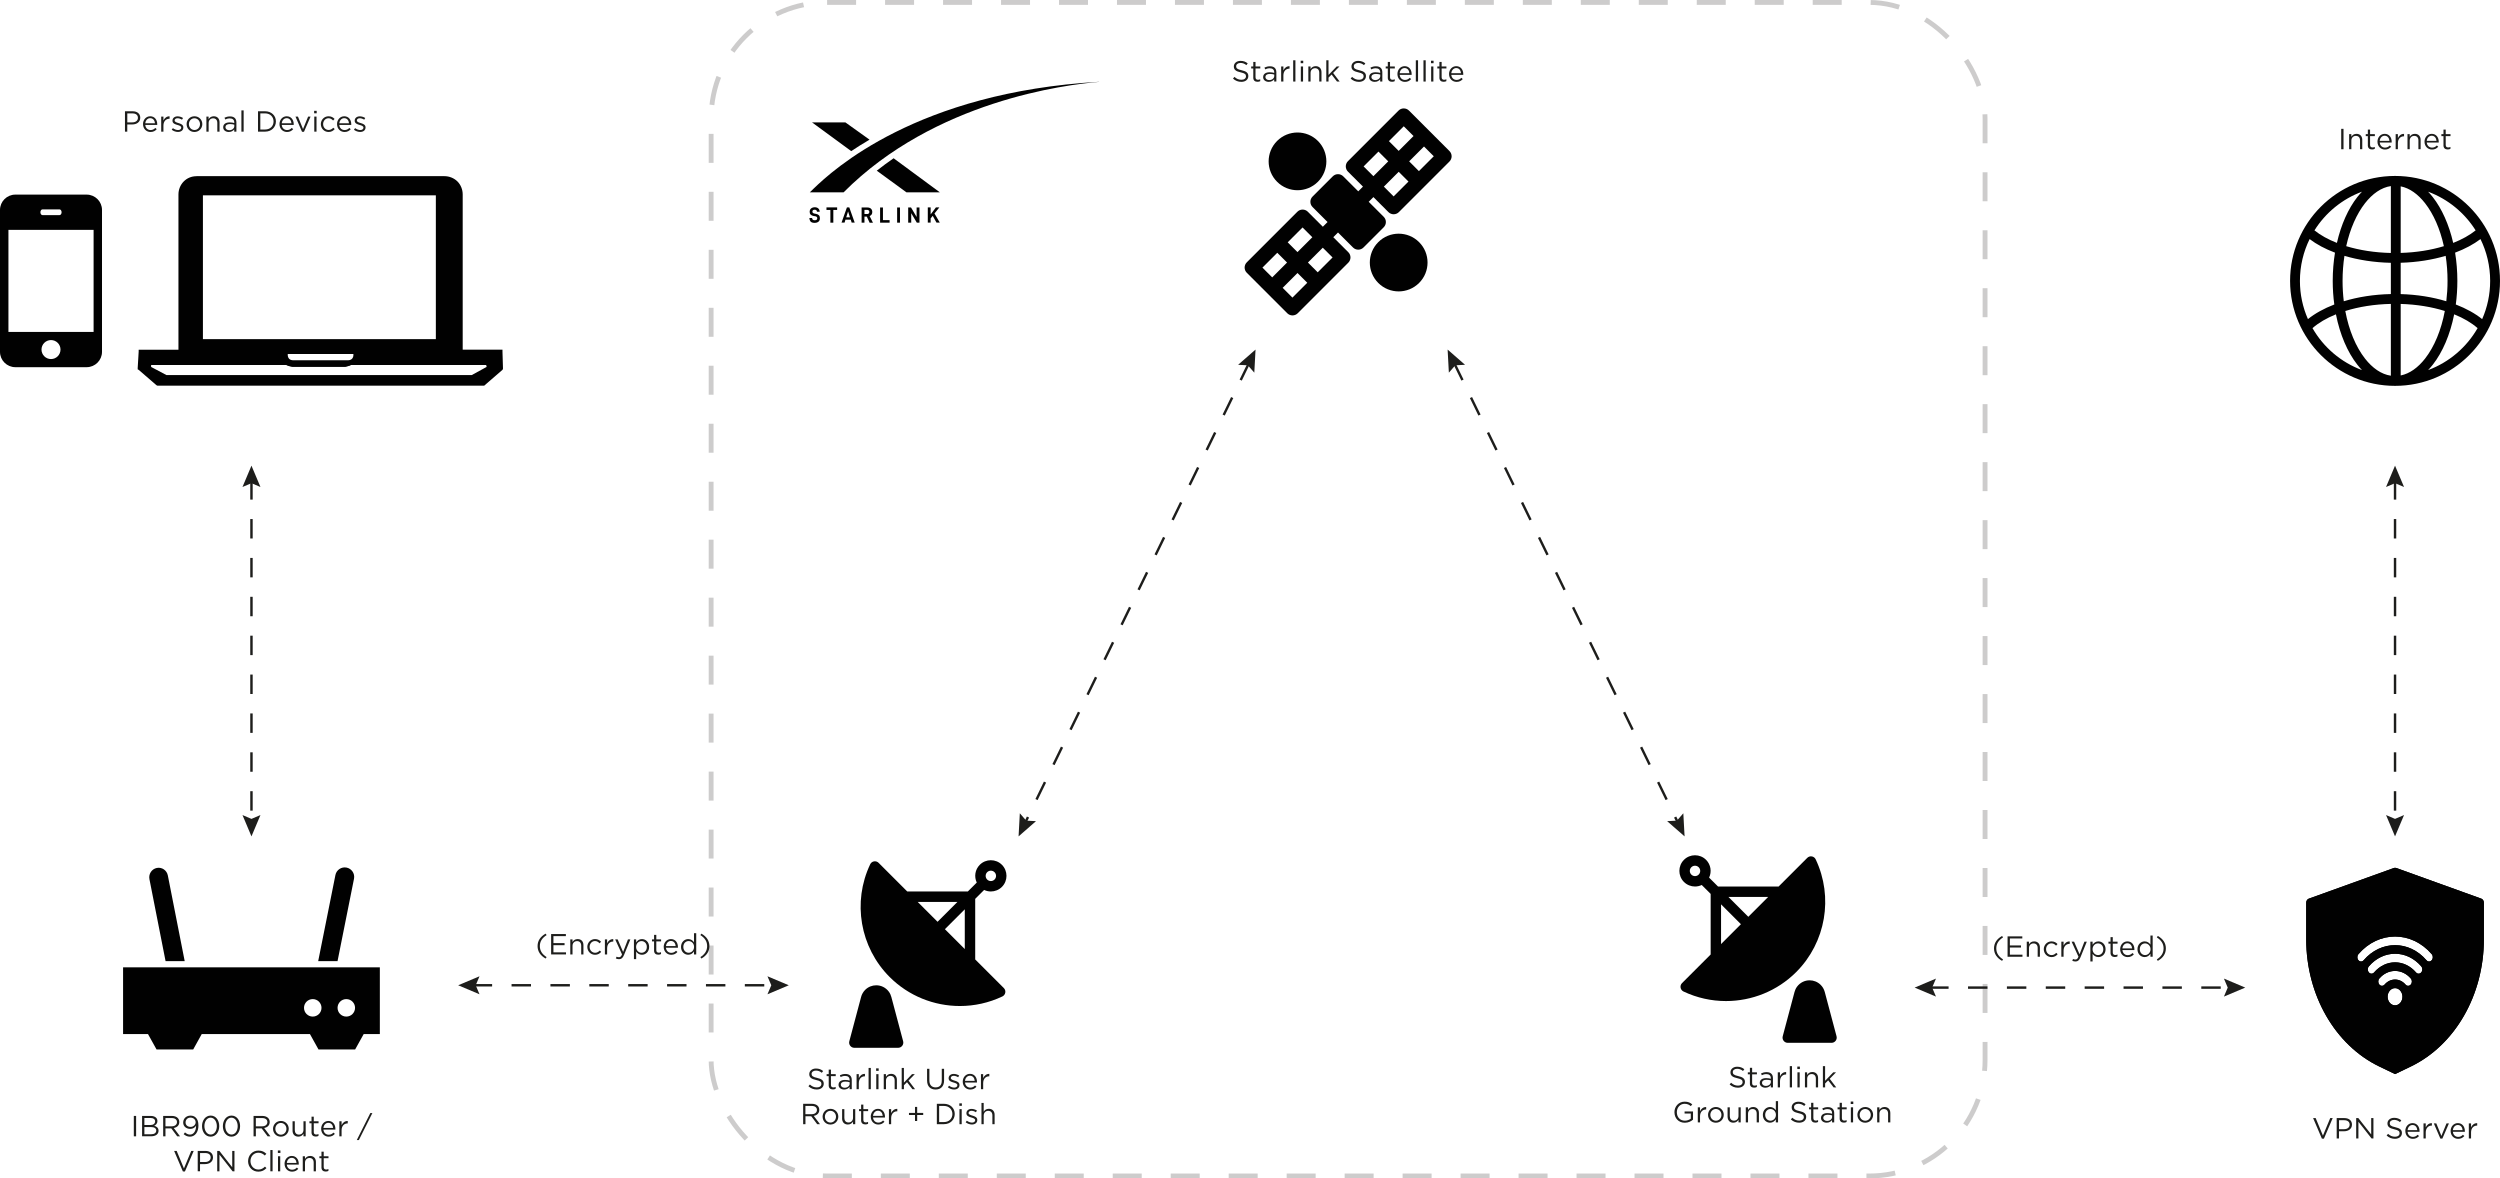 <svg xmlns="http://www.w3.org/2000/svg" id="Layer_2" viewBox="0 0 1028.86 484.97"><defs><style>.cls-1,.cls-2{fill:#010101;}.cls-2{fill-rule:evenodd;}.cls-3{stroke:#1d1d1b;stroke-dasharray:8 8;}.cls-3,.cls-4{fill:none;stroke-miterlimit:10;}.cls-5{fill:#1d1d1b;}.cls-4{stroke:#cdcccc;stroke-dasharray:11.93 11.93;stroke-width:2px;}</style></defs><g id="Layer_1-2"><path class="cls-1" d="M6.31,80.09c-3.47,0-6.31,2.84-6.31,6.31v58.4c0,3.47,2.84,6.31,6.31,6.31h29.36c3.47,0,6.31-2.84,6.31-6.31v-58.4c0-3.47-2.84-6.31-6.31-6.31H6.31ZM17.47,86.17h7.04c.46,0,.84.53.84,1.18s-.38,1.18-.84,1.18h-7.04c-.46,0-.84-.53-.84-1.18s.38-1.18.84-1.18ZM3.47,94.61h35.05v41.99H3.47v-41.99ZM20.99,139.95c2.16,0,3.91,1.75,3.91,3.91s-1.75,3.91-3.91,3.91-3.91-1.75-3.91-3.91,1.75-3.91,3.91-3.91Z"></path><path class="cls-2" d="M80.94,72.5h101.98c1.97,0,3.94.79,5.33,2.17,1.38,1.38,2.17,3.35,2.17,5.33v63.91h16.37v.79l.2,6.71v.4l-.2.4-7.3,6.31-.2.2H64.77l-.4-.2-7.3-6.31-.4-.2v-.59l.4-6.71v-.79h16.37v-63.91c0-1.97.79-3.94,2.17-5.33,1.38-1.38,3.16-2.17,5.33-2.17h0ZM118.42,145.69v.4c0,.59.2,1.18.59,1.58.4.4.99.59,1.58.59h22.68c.59,0,1.18-.2,1.58-.59.4-.4.59-.99.59-1.58v-.4h-27.02ZM200.28,151.01l-.2-.79h-55.63c-.2.2-.59.4-.99.4-.59.2-.99.4-1.58.4h-21.3c-.59,0-1.18-.2-1.77-.4-.4,0-.59-.2-.99-.4h-55.63v.79l6.31,3.35h125.65l6.11-3.35h0ZM179.37,80.39h-95.86v59.18h95.86v-59.18Z"></path><path class="cls-2" d="M138.91,395.55h-7.96l7.09-35.44c.42-2.11,2.48-3.48,4.59-3.06,2.11.42,3.48,2.48,3.06,4.59l-6.78,33.91Z"></path><path class="cls-2" d="M68.14,395.55l-6.64-33.73c-.42-2.13.94-4.19,3.03-4.62,2.09-.42,4.12.95,4.54,3.08l6.94,35.27h-7.87Z"></path><path class="cls-2" d="M143.98,398.09H50.65v27.48h10.26l3.52,6.34h15.07l3.52-6.34h44.54l3.52,6.34h15.07l3.52-6.34h6.65v-27.48h-12.35ZM128.71,418.37c-1.99,0-3.6-1.61-3.6-3.6s1.61-3.6,3.6-3.6,3.6,1.61,3.6,3.6c0,1.99-1.61,3.6-3.6,3.6ZM142.52,418.37c-1.99,0-3.6-1.61-3.6-3.6s1.61-3.6,3.6-3.6,3.6,1.61,3.6,3.6c0,1.99-1.61,3.6-3.6,3.6Z"></path><rect class="cls-4" x="292.66" y="1" width="524.28" height="482.97" rx="47.73" ry="47.73"></rect><path id="letter-s" class="cls-1" d="M333.07,89.71h1.13c.04.36.16.6.32.73.16.16.44.2.81.2.68,0,1.01-.28,1.01-.81,0-.24-.08-.44-.2-.56s-.36-.2-.64-.28l-.6-.08c-1.13-.2-1.69-.77-1.69-1.73,0-.56.2-1.05.56-1.37.4-.32.89-.52,1.53-.52.6,0,1.09.16,1.45.48s.56.81.6,1.37h-1.13c0-.32-.12-.52-.28-.64s-.4-.2-.68-.2c-.32,0-.52.08-.68.2s-.24.32-.24.6c0,.2.08.4.2.52s.36.2.64.28l.64.12c1.09.2,1.61.77,1.61,1.77,0,.64-.2,1.13-.6,1.45s-.93.48-1.61.48-1.21-.16-1.57-.48c-.32-.4-.52-.89-.56-1.53h0Z"></path><path id="letter-t" class="cls-1" d="M342.95,86.4v5.24h-1.21v-5.24h-1.61v-1.05h4.39v1.05h-1.57Z"></path><path id="letter-a" class="cls-1" d="M347.94,90.39l-.36,1.21h-1.25l2.22-6.25h.97l2.22,6.25h-1.25l-.36-1.21h-2.18ZM349.03,87.01l-.77,2.42h1.53l-.77-2.42Z"></path><path id="letter-r" class="cls-1" d="M355.76,89.1v2.54h-1.17v-6.25h2.38c.6,0,1.09.16,1.45.48s.56.81.56,1.37c0,.4-.08.77-.28,1.05s-.48.48-.81.64l1.37,2.74h-1.37l-1.17-2.54h-.97v-.04ZM356.89,88.09c.28,0,.48-.08.64-.24s.24-.36.24-.64c0-.24-.08-.44-.24-.6s-.36-.24-.64-.24h-1.13v1.69h1.13v.04Z"></path><path id="letter-l" class="cls-1" d="M363.37,85.35v5.24h2.74v1.05h-3.91v-6.25h1.17v-.04Z"></path><path id="letter-i" class="cls-1" d="M370.38,85.35v6.29h-1.17v-6.25h1.17v-.04Z"></path><path id="letter-n" class="cls-1" d="M378.48,91.64h-1.17l-2.3-3.91v3.91h-1.25v-6.25h1.17l2.3,3.91v-3.91h1.17v6.25h.08Z"></path><path id="letter-k" class="cls-1" d="M383,89.87v1.73h-1.17v-6.25h1.17v2.9l2.18-2.9h1.41l-2.01,2.5,2.18,3.75h-1.37l-1.53-2.78-.85,1.05Z"></path><g id="x1"><path id="path17" class="cls-1" d="M334.85,77.62l-1.57,1.53h13.9c37.47-37.63,91.42-44.32,105.16-45.45v-.04c-74.98,4.31-109.63,36.38-117.49,43.96"></path></g><g id="x2"><path id="path20" class="cls-1" d="M373.04,79.15h13.74l-19.02-14.02c-2.3,1.57-4.67,3.34-6.93,5.12l12.21,8.9Z"></path><path id="path22" class="cls-1" d="M347.94,50.38h-13.74l16.12,11.81c2.34-1.57,5.04-3.26,7.53-4.71l-9.91-7.09Z"></path></g><path class="cls-5" d="M51.44,45.79h3.14c1.9,0,3.14,1.01,3.14,2.66v.02c0,1.81-1.51,2.75-3.3,2.75h-2.04v2.96h-.95v-8.4ZM54.46,50.36c1.39,0,2.3-.74,2.3-1.85v-.02c0-1.2-.9-1.82-2.25-1.82h-2.12v3.69h2.07Z"></path><path class="cls-5" d="M58.85,51.1v-.02c0-1.79,1.26-3.23,2.97-3.23,1.83,0,2.89,1.46,2.89,3.27,0,.12,0,.19-.01.3h-4.92c.13,1.34,1.08,2.1,2.18,2.1.85,0,1.45-.35,1.96-.88l.58.52c-.62.7-1.38,1.16-2.55,1.16-1.7,0-3.09-1.31-3.09-3.23ZM63.78,50.74c-.1-1.13-.74-2.11-1.98-2.11-1.08,0-1.89.9-2.01,2.11h3.99Z"></path><path class="cls-5" d="M66.34,47.98h.92v1.62c.46-1.03,1.36-1.78,2.53-1.73v1h-.07c-1.36,0-2.46.97-2.46,2.84v2.47h-.92v-6.2Z"></path><path class="cls-5" d="M70.68,53.39l.47-.66c.67.5,1.42.79,2.15.79s1.28-.38,1.28-.98v-.02c0-.62-.73-.86-1.55-1.09-.97-.28-2.05-.61-2.05-1.75v-.02c0-1.07.89-1.78,2.11-1.78.76,0,1.6.26,2.23.68l-.42.7c-.58-.37-1.24-.6-1.83-.6-.73,0-1.2.38-1.2.9v.02c0,.59.77.82,1.59,1.07.96.29,1.99.66,1.99,1.78v.02c0,1.18-.97,1.86-2.21,1.86-.89,0-1.87-.35-2.57-.91Z"></path><path class="cls-5" d="M76.79,51.11v-.02c0-1.75,1.37-3.24,3.24-3.24s3.23,1.46,3.23,3.21v.02c0,1.75-1.38,3.24-3.25,3.24s-3.21-1.46-3.21-3.21ZM82.31,51.11v-.02c0-1.33-1-2.42-2.3-2.42s-2.27,1.09-2.27,2.4v.02c0,1.33.98,2.41,2.29,2.41s2.28-1.08,2.28-2.39Z"></path><path class="cls-5" d="M84.93,47.98h.92v1.08c.41-.67,1.06-1.21,2.12-1.21,1.5,0,2.38,1.01,2.38,2.48v3.85h-.92v-3.62c0-1.15-.62-1.87-1.71-1.87s-1.86.78-1.86,1.94v3.55h-.92v-6.2Z"></path><path class="cls-5" d="M91.85,52.39v-.02c0-1.31,1.08-2,2.65-2,.79,0,1.36.11,1.91.26v-.22c0-1.12-.68-1.69-1.85-1.69-.73,0-1.31.19-1.88.46l-.28-.75c.68-.31,1.36-.52,2.25-.52s1.55.23,2,.68c.42.42.64,1.02.64,1.81v3.79h-.89v-.94c-.43.56-1.15,1.07-2.24,1.07-1.15,0-2.31-.66-2.31-1.93ZM96.42,51.91v-.6c-.46-.13-1.07-.26-1.82-.26-1.16,0-1.81.5-1.81,1.28v.02c0,.78.72,1.24,1.56,1.24,1.14,0,2.08-.7,2.08-1.68Z"></path><path class="cls-5" d="M99.35,45.43h.92v8.75h-.92v-8.75Z"></path><path class="cls-5" d="M106.18,45.79h2.91c2.64,0,4.46,1.81,4.46,4.17v.02c0,2.36-1.82,4.2-4.46,4.2h-2.91v-8.4ZM107.13,46.66v6.64h1.97c2.12,0,3.48-1.44,3.48-3.3v-.02c0-1.86-1.36-3.32-3.48-3.32h-1.97Z"></path><path class="cls-5" d="M115.02,51.1v-.02c0-1.79,1.26-3.23,2.97-3.23,1.83,0,2.89,1.46,2.89,3.27,0,.12,0,.19-.01.3h-4.92c.13,1.34,1.08,2.1,2.18,2.1.85,0,1.45-.35,1.95-.88l.58.52c-.62.7-1.38,1.16-2.55,1.16-1.7,0-3.09-1.31-3.09-3.23ZM119.95,50.74c-.1-1.13-.74-2.11-1.98-2.11-1.08,0-1.9.9-2.02,2.11h3.99Z"></path><path class="cls-5" d="M121.6,47.98h1.02l2.09,5.14,2.1-5.14h1l-2.7,6.25h-.82l-2.69-6.25Z"></path><path class="cls-5" d="M129.28,45.61h1.05v1.02h-1.05v-1.02ZM129.34,47.98h.92v6.2h-.92v-6.2Z"></path><path class="cls-5" d="M132.03,51.11v-.02c0-1.75,1.37-3.24,3.18-3.24,1.18,0,1.91.49,2.48,1.1l-.61.65c-.49-.52-1.04-.94-1.88-.94-1.26,0-2.22,1.07-2.22,2.4v.02c0,1.34.98,2.41,2.28,2.41.79,0,1.4-.4,1.9-.92l.59.55c-.62.7-1.37,1.2-2.53,1.2-1.81,0-3.18-1.47-3.18-3.21Z"></path><path class="cls-5" d="M138.7,51.1v-.02c0-1.79,1.26-3.23,2.97-3.23,1.83,0,2.89,1.46,2.89,3.27,0,.12,0,.19-.01.3h-4.92c.13,1.34,1.08,2.1,2.18,2.1.85,0,1.45-.35,1.96-.88l.58.52c-.62.7-1.38,1.16-2.55,1.16-1.7,0-3.09-1.31-3.09-3.23ZM143.63,50.74c-.1-1.13-.74-2.11-1.98-2.11-1.08,0-1.89.9-2.01,2.11h3.99Z"></path><path class="cls-5" d="M145.67,53.39l.47-.66c.67.5,1.42.79,2.15.79s1.28-.38,1.28-.98v-.02c0-.62-.73-.86-1.55-1.09-.97-.28-2.05-.61-2.05-1.75v-.02c0-1.07.89-1.78,2.11-1.78.76,0,1.6.26,2.23.68l-.42.7c-.58-.37-1.24-.6-1.83-.6-.73,0-1.2.38-1.2.9v.02c0,.59.77.82,1.59,1.07.96.29,1.99.66,1.99,1.78v.02c0,1.18-.97,1.86-2.21,1.86-.89,0-1.87-.35-2.57-.91Z"></path><path class="cls-5" d="M55.07,459.25h.95v8.4h-.95v-8.4Z"></path><path class="cls-5" d="M58.48,459.25h3.57c.96,0,1.71.28,2.19.74.35.36.54.8.54,1.34v.02c0,1.09-.67,1.65-1.33,1.94,1,.3,1.8.88,1.8,2.03v.02c0,1.44-1.21,2.29-3.05,2.29h-3.73v-8.4ZM63.83,461.47c0-.83-.66-1.37-1.86-1.37h-2.55v2.89h2.48c1.14,0,1.93-.52,1.93-1.5v-.02ZM62.07,463.83h-2.65v2.96h2.82c1.27,0,2.06-.56,2.06-1.5v-.02c0-.91-.77-1.44-2.23-1.44Z"></path><path class="cls-5" d="M67.14,459.25h3.61c1.03,0,1.86.31,2.39.84.41.41.65,1,.65,1.66v.02c0,1.39-.96,2.21-2.28,2.45l2.58,3.43h-1.16l-2.43-3.26h-2.4v3.26h-.95v-8.4ZM70.67,463.53c1.26,0,2.16-.65,2.16-1.73v-.02c0-1.03-.79-1.65-2.15-1.65h-2.59v3.41h2.58Z"></path><path class="cls-5" d="M80.69,463.43v-.17c-.53.82-1.29,1.33-2.37,1.33-1.73,0-2.93-1.09-2.93-2.6v-.02c0-1.6,1.24-2.85,3.02-2.85.96,0,1.67.32,2.21.86.63.64,1.04,1.57,1.04,3.25v.02c0,2.66-1.42,4.54-3.49,4.54-1.09,0-1.88-.44-2.59-1.03l.55-.73c.68.6,1.32.9,2.06.9,1.62,0,2.49-1.69,2.49-3.5ZM80.51,461.88v-.02c0-1.07-.88-1.91-2.13-1.91s-2.01.92-2.01,1.97v.02c0,1.07.84,1.83,2.06,1.83s2.09-.94,2.09-1.89Z"></path><path class="cls-5" d="M83.14,463.47v-.02c0-2.35,1.4-4.34,3.56-4.34s3.53,1.97,3.53,4.32v.02c0,2.35-1.39,4.34-3.55,4.34s-3.54-1.97-3.54-4.32ZM89.24,463.47v-.02c0-1.83-1.01-3.48-2.57-3.48s-2.55,1.61-2.55,3.45v.02c0,1.83,1.01,3.48,2.58,3.48s2.54-1.62,2.54-3.45Z"></path><path class="cls-5" d="M91.72,463.47v-.02c0-2.35,1.4-4.34,3.56-4.34s3.53,1.97,3.53,4.32v.02c0,2.35-1.39,4.34-3.55,4.34s-3.54-1.97-3.54-4.32ZM97.82,463.47v-.02c0-1.83-1.01-3.48-2.57-3.48s-2.55,1.61-2.55,3.45v.02c0,1.83,1.01,3.48,2.58,3.48s2.54-1.62,2.54-3.45Z"></path><path class="cls-5" d="M104.34,459.25h3.61c1.03,0,1.86.31,2.39.84.41.41.65,1,.65,1.66v.02c0,1.39-.96,2.21-2.28,2.45l2.58,3.43h-1.16l-2.43-3.26h-2.4v3.26h-.95v-8.4ZM107.87,463.53c1.26,0,2.16-.65,2.16-1.73v-.02c0-1.03-.79-1.65-2.15-1.65h-2.59v3.41h2.58Z"></path><path class="cls-5" d="M112.36,464.58v-.02c0-1.75,1.37-3.24,3.24-3.24s3.23,1.46,3.23,3.21v.02c0,1.75-1.38,3.24-3.25,3.24s-3.21-1.46-3.21-3.21ZM117.88,464.58v-.02c0-1.33-1-2.42-2.3-2.42s-2.27,1.09-2.27,2.4v.02c0,1.33.98,2.41,2.29,2.41s2.28-1.08,2.28-2.39Z"></path><path class="cls-5" d="M120.4,465.3v-3.85h.92v3.62c0,1.15.62,1.87,1.71,1.87s1.86-.78,1.86-1.94v-3.55h.91v6.2h-.91v-1.08c-.42.67-1.06,1.21-2.12,1.21-1.5,0-2.38-1.01-2.38-2.48Z"></path><path class="cls-5" d="M128.21,466v-3.74h-.86v-.82h.86v-1.87h.92v1.87h1.97v.82h-1.97v3.62c0,.75.42,1.03,1.04,1.03.31,0,.58-.06.9-.22v.79c-.32.17-.67.26-1.12.26-1,0-1.75-.49-1.75-1.75Z"></path><path class="cls-5" d="M132.17,464.57v-.02c0-1.79,1.26-3.23,2.97-3.23,1.83,0,2.89,1.46,2.89,3.27,0,.12,0,.19-.01.3h-4.92c.13,1.34,1.08,2.1,2.18,2.1.85,0,1.45-.35,1.95-.88l.58.52c-.62.7-1.38,1.16-2.55,1.16-1.7,0-3.09-1.31-3.09-3.23ZM137.1,464.2c-.1-1.13-.74-2.11-1.98-2.11-1.08,0-1.9.9-2.02,2.11h3.99Z"></path><path class="cls-5" d="M139.66,461.45h.92v1.62c.46-1.03,1.35-1.78,2.53-1.73v1h-.07c-1.36,0-2.46.97-2.46,2.84v2.47h-.92v-6.2Z"></path><path class="cls-5" d="M152.4,458.08h.85l-5.57,11.11h-.85l5.57-11.11Z"></path><path class="cls-5" d="M71.66,473.65h1.05l2.99,7.23,3-7.23h1.02l-3.61,8.46h-.84l-3.61-8.46Z"></path><path class="cls-5" d="M81.38,473.65h3.14c1.9,0,3.14,1.01,3.14,2.66v.02c0,1.81-1.51,2.75-3.3,2.75h-2.04v2.96h-.95v-8.4ZM84.4,478.22c1.39,0,2.3-.74,2.3-1.85v-.02c0-1.2-.9-1.82-2.25-1.82h-2.12v3.69h2.07Z"></path><path class="cls-5" d="M89.39,473.65h.89l5.29,6.73v-6.73h.92v8.4h-.76l-5.42-6.88v6.88h-.92v-8.4Z"></path><path class="cls-5" d="M102.1,477.87v-.02c0-2.38,1.78-4.34,4.25-4.34,1.52,0,2.43.54,3.27,1.33l-.65.7c-.71-.67-1.5-1.15-2.64-1.15-1.86,0-3.25,1.51-3.25,3.44v.02c0,1.94,1.4,3.47,3.25,3.47,1.15,0,1.91-.44,2.71-1.21l.62.61c-.88.89-1.83,1.47-3.36,1.47-2.42,0-4.21-1.91-4.21-4.32Z"></path><path class="cls-5" d="M111.26,473.29h.92v8.75h-.92v-8.75Z"></path><path class="cls-5" d="M114.35,473.47h1.06v1.02h-1.06v-1.02ZM114.41,475.85h.92v6.2h-.92v-6.2Z"></path><path class="cls-5" d="M117.1,478.97v-.02c0-1.79,1.26-3.23,2.97-3.23,1.83,0,2.89,1.46,2.89,3.27,0,.12,0,.19-.01.3h-4.92c.13,1.34,1.08,2.1,2.18,2.1.85,0,1.45-.35,1.96-.88l.58.52c-.62.7-1.38,1.16-2.55,1.16-1.7,0-3.09-1.31-3.09-3.23ZM122.03,478.61c-.1-1.13-.74-2.11-1.98-2.11-1.08,0-1.89.9-2.01,2.11h3.99Z"></path><path class="cls-5" d="M124.59,475.85h.92v1.08c.41-.67,1.06-1.21,2.12-1.21,1.5,0,2.38,1.01,2.38,2.48v3.85h-.92v-3.62c0-1.15-.62-1.87-1.71-1.87s-1.86.78-1.86,1.94v3.55h-.92v-6.2Z"></path><path class="cls-5" d="M132.3,480.4v-3.74h-.86v-.82h.86v-1.87h.92v1.87h1.97v.82h-1.97v3.62c0,.75.42,1.03,1.04,1.03.31,0,.58-.06.9-.22v.79c-.32.17-.67.26-1.12.26-1,0-1.75-.49-1.75-1.75Z"></path><path class="cls-1" d="M401.34,394.86v-24.94l3.67-3.67c.87.42,1.82.63,2.77.63,1.65,0,3.29-.63,4.55-1.88,2.51-2.51,2.51-6.59,0-9.1-2.51-2.51-6.59-2.51-9.1,0-1.98,1.98-2.39,4.92-1.25,7.32l-3.67,3.66h-24.94l-11.79-11.79c-.49-.49-1.19-.72-1.88-.6-.69.12-1.27.56-1.57,1.19-7.4,15.56-4.19,34.21,8,46.4,7.82,7.82,18.29,11.94,28.91,11.94,5.93,0,11.91-1.29,17.49-3.94.63-.3,1.07-.89,1.19-1.57.12-.69-.1-1.39-.6-1.88l-11.79-11.79ZM377.66,371.18h16.36l-8.18,8.18-8.18-8.18ZM397.05,390.58l-8.18-8.18,8.18-8.18v16.36ZM409.92,360.46c0,1.18-.96,2.14-2.14,2.14s-2.14-.96-2.14-2.14.96-2.14,2.14-2.14,2.14.96,2.14,2.14Z"></path><path class="cls-1" d="M366.87,410.43c-.22-.81-.55-1.6-1.05-2.28-1.3-1.77-3.25-2.66-5.21-2.66-1.65,0-3.29.63-4.55,1.88-.8.8-1.38,1.8-1.67,2.89l-4.86,18.26c-.36,1.36.66,2.7,2.07,2.7h18.01c1.41,0,2.43-1.34,2.07-2.7l-4.82-18.09Z"></path><path class="cls-5" d="M332.71,447.03l.59-.7c.88.79,1.71,1.19,2.88,1.19s1.87-.6,1.87-1.43v-.02c0-.78-.42-1.22-2.18-1.6-1.93-.42-2.82-1.04-2.82-2.42v-.02c0-1.32,1.16-2.29,2.76-2.29,1.22,0,2.1.35,2.95,1.03l-.55.73c-.78-.64-1.56-.91-2.42-.91-1.09,0-1.79.6-1.79,1.36v.02c0,.79.43,1.24,2.28,1.63,1.87.41,2.73,1.09,2.73,2.38v.02c0,1.44-1.2,2.38-2.87,2.38-1.33,0-2.42-.44-3.43-1.34Z"></path><path class="cls-5" d="M341.05,446.61v-3.74h-.86v-.82h.86v-1.87h.92v1.87h1.97v.82h-1.97v3.62c0,.75.42,1.03,1.04,1.03.31,0,.58-.06.9-.22v.79c-.32.17-.67.26-1.12.26-1,0-1.75-.49-1.75-1.75Z"></path><path class="cls-5" d="M345.1,446.46v-.02c0-1.31,1.08-2,2.65-2,.79,0,1.35.11,1.91.26v-.22c0-1.12-.68-1.69-1.85-1.69-.73,0-1.31.19-1.88.46l-.28-.75c.68-.31,1.36-.52,2.25-.52s1.55.23,2,.68c.42.42.64,1.02.64,1.81v3.79h-.89v-.94c-.43.56-1.15,1.07-2.24,1.07-1.15,0-2.32-.66-2.32-1.93ZM349.67,445.98v-.6c-.46-.13-1.07-.26-1.82-.26-1.16,0-1.81.5-1.81,1.28v.02c0,.78.72,1.24,1.56,1.24,1.14,0,2.08-.7,2.08-1.68Z"></path><path class="cls-5" d="M352.52,442.06h.92v1.62c.46-1.03,1.35-1.78,2.53-1.73v1h-.07c-1.36,0-2.46.97-2.46,2.84v2.47h-.92v-6.2Z"></path><path class="cls-5" d="M357.46,439.5h.92v8.75h-.92v-8.75Z"></path><path class="cls-5" d="M360.56,439.68h1.05v1.02h-1.05v-1.02ZM360.62,442.06h.92v6.2h-.92v-6.2Z"></path><path class="cls-5" d="M363.69,442.06h.92v1.08c.41-.67,1.06-1.21,2.12-1.21,1.5,0,2.38,1.01,2.38,2.48v3.85h-.92v-3.62c0-1.15-.62-1.87-1.71-1.87s-1.86.78-1.86,1.94v3.55h-.92v-6.2Z"></path><path class="cls-5" d="M371.08,439.5h.92v6.04l3.35-3.49h1.15l-2.6,2.66,2.69,3.54h-1.1l-2.22-2.89-1.26,1.27v1.62h-.92v-8.75Z"></path><path class="cls-5" d="M381.53,444.74v-4.88h.95v4.82c0,1.81.97,2.83,2.57,2.83s2.53-.94,2.53-2.77v-4.88h.95v4.81c0,2.45-1.4,3.72-3.5,3.72s-3.49-1.27-3.49-3.65Z"></path><path class="cls-5" d="M390.1,447.47l.47-.66c.67.5,1.42.79,2.15.79s1.28-.38,1.28-.98v-.02c0-.62-.73-.86-1.55-1.09-.97-.28-2.05-.61-2.05-1.75v-.02c0-1.07.89-1.78,2.11-1.78.76,0,1.6.26,2.23.68l-.42.7c-.58-.37-1.24-.6-1.83-.6-.73,0-1.2.38-1.2.9v.02c0,.59.77.82,1.59,1.07.96.29,1.99.66,1.99,1.78v.02c0,1.18-.97,1.86-2.21,1.86-.89,0-1.87-.35-2.57-.91Z"></path><path class="cls-5" d="M396.21,445.18v-.02c0-1.79,1.26-3.23,2.97-3.23,1.83,0,2.89,1.46,2.89,3.27,0,.12,0,.19-.01.3h-4.92c.13,1.34,1.08,2.1,2.18,2.1.85,0,1.45-.35,1.95-.88l.58.52c-.62.7-1.38,1.16-2.55,1.16-1.7,0-3.09-1.31-3.09-3.23ZM401.14,444.82c-.1-1.13-.74-2.11-1.98-2.11-1.08,0-1.9.9-2.02,2.11h3.99Z"></path><path class="cls-5" d="M403.7,442.06h.92v1.62c.46-1.03,1.35-1.78,2.53-1.73v1h-.07c-1.36,0-2.46.97-2.46,2.84v2.47h-.92v-6.2Z"></path><path class="cls-5" d="M330.52,454.26h3.61c1.03,0,1.86.31,2.39.84.41.41.65,1,.65,1.66v.02c0,1.39-.96,2.21-2.28,2.45l2.58,3.43h-1.16l-2.43-3.26h-2.4v3.26h-.95v-8.4ZM334.04,458.54c1.26,0,2.16-.65,2.16-1.73v-.02c0-1.03-.79-1.65-2.15-1.65h-2.59v3.41h2.58Z"></path><path class="cls-5" d="M338.53,459.59v-.02c0-1.75,1.37-3.24,3.24-3.24s3.23,1.46,3.23,3.21v.02c0,1.75-1.38,3.24-3.25,3.24s-3.21-1.46-3.21-3.21ZM344.05,459.59v-.02c0-1.33-1-2.42-2.3-2.42s-2.27,1.09-2.27,2.4v.02c0,1.33.98,2.41,2.29,2.41s2.28-1.08,2.28-2.39Z"></path><path class="cls-5" d="M346.57,460.31v-3.85h.92v3.62c0,1.15.62,1.87,1.71,1.87s1.86-.78,1.86-1.94v-3.55h.91v6.2h-.91v-1.08c-.42.67-1.06,1.21-2.12,1.21-1.5,0-2.38-1.01-2.38-2.48Z"></path><path class="cls-5" d="M354.39,461.01v-3.74h-.86v-.82h.86v-1.87h.92v1.87h1.97v.82h-1.97v3.62c0,.75.42,1.03,1.04,1.03.31,0,.58-.06.9-.22v.79c-.32.17-.67.26-1.12.26-1,0-1.75-.49-1.75-1.75Z"></path><path class="cls-5" d="M358.35,459.58v-.02c0-1.79,1.26-3.23,2.97-3.23,1.83,0,2.89,1.46,2.89,3.27,0,.12,0,.19-.01.3h-4.92c.13,1.34,1.08,2.1,2.18,2.1.85,0,1.45-.35,1.96-.88l.58.52c-.62.7-1.38,1.16-2.55,1.16-1.7,0-3.09-1.31-3.09-3.23ZM363.28,459.22c-.1-1.13-.74-2.11-1.98-2.11-1.08,0-1.89.9-2.01,2.11h3.99Z"></path><path class="cls-5" d="M365.83,456.46h.92v1.62c.46-1.03,1.36-1.78,2.53-1.73v1h-.07c-1.36,0-2.46.97-2.46,2.84v2.47h-.92v-6.2Z"></path><path class="cls-5" d="M376.56,458.87h-2.48v-.86h2.48v-2.47h.9v2.47h2.48v.86h-2.48v2.47h-.9v-2.47Z"></path><path class="cls-5" d="M385.55,454.26h2.91c2.64,0,4.46,1.81,4.46,4.17v.02c0,2.36-1.82,4.2-4.46,4.2h-2.91v-8.4ZM386.5,455.14v6.64h1.97c2.12,0,3.48-1.44,3.48-3.3v-.02c0-1.86-1.36-3.32-3.48-3.32h-1.97Z"></path><path class="cls-5" d="M394.8,454.08h1.05v1.02h-1.05v-1.02ZM394.86,456.46h.92v6.2h-.92v-6.2Z"></path><path class="cls-5" d="M397.42,461.87l.47-.66c.67.5,1.42.79,2.15.79s1.28-.38,1.28-.98v-.02c0-.62-.73-.86-1.55-1.09-.97-.28-2.05-.61-2.05-1.75v-.02c0-1.07.89-1.78,2.11-1.78.76,0,1.59.26,2.23.68l-.42.7c-.58-.37-1.24-.6-1.83-.6-.73,0-1.2.38-1.2.9v.02c0,.59.77.82,1.6,1.07.96.29,1.99.66,1.99,1.78v.02c0,1.18-.97,1.86-2.21,1.86-.89,0-1.87-.35-2.57-.91Z"></path><path class="cls-5" d="M403.91,453.9h.92v3.63c.41-.67,1.05-1.21,2.12-1.21,1.5,0,2.38,1.01,2.38,2.48v3.85h-.92v-3.62c0-1.15-.62-1.87-1.71-1.87s-1.86.78-1.86,1.94v3.55h-.92v-8.75Z"></path><line class="cls-3" x1="103.49" y1="197.61" x2="103.49" y2="338.24"></line><polygon class="cls-5" points="99.79 200.42 103.49 198.85 107.19 200.42 103.49 191.64 99.79 200.42"></polygon><polygon class="cls-5" points="99.79 335.43 103.49 337.01 107.19 335.43 103.49 344.21 99.79 335.43"></polygon><line class="cls-3" x1="194.53" y1="405.48" x2="318.65" y2="405.48"></line><polygon class="cls-5" points="197.34 409.19 195.77 405.48 197.34 401.78 188.56 405.48 197.34 409.19"></polygon><polygon class="cls-5" points="315.84 409.19 317.42 405.48 315.84 401.78 324.62 405.48 315.84 409.19"></polygon><path class="cls-5" d="M221.23,389.36c0-2.21,1.19-3.93,3.32-5.13l.4.61c-1.82,1.16-2.78,2.6-2.78,4.52s.96,3.36,2.78,4.52l-.4.61c-2.13-1.2-3.32-2.93-3.32-5.13Z"></path><path class="cls-5" d="M226.81,384.4h6.07v.86h-5.12v2.87h4.58v.86h-4.58v2.94h5.18v.86h-6.13v-8.4Z"></path><path class="cls-5" d="M234.69,386.6h.92v1.08c.41-.67,1.05-1.21,2.12-1.21,1.5,0,2.38,1.01,2.38,2.48v3.85h-.92v-3.62c0-1.15-.62-1.87-1.71-1.87s-1.86.78-1.86,1.94v3.55h-.92v-6.2Z"></path><path class="cls-5" d="M241.7,389.73v-.02c0-1.75,1.37-3.24,3.18-3.24,1.18,0,1.91.49,2.48,1.1l-.61.65c-.49-.52-1.04-.94-1.88-.94-1.26,0-2.22,1.07-2.22,2.4v.02c0,1.34.98,2.41,2.28,2.41.79,0,1.4-.4,1.9-.92l.59.55c-.62.7-1.37,1.2-2.53,1.2-1.81,0-3.18-1.47-3.18-3.21Z"></path><path class="cls-5" d="M248.94,386.6h.92v1.62c.46-1.03,1.35-1.78,2.53-1.73v1h-.07c-1.36,0-2.46.97-2.46,2.84v2.47h-.92v-6.2Z"></path><path class="cls-5" d="M258.44,386.6h.98l-2.6,6.4c-.53,1.28-1.13,1.75-2.06,1.75-.52,0-.9-.11-1.32-.31l.31-.73c.3.16.58.23.97.23.55,0,.9-.29,1.27-1.16l-2.82-6.18h1.02l2.25,5.17,1.99-5.17Z"></path><path class="cls-5" d="M260.89,386.6h.92v1.25c.5-.74,1.24-1.38,2.38-1.38,1.49,0,2.96,1.18,2.96,3.21v.02c0,2.03-1.46,3.23-2.96,3.23-1.15,0-1.9-.62-2.38-1.32v3.11h-.92v-8.12ZM266.2,389.72v-.02c0-1.46-1.01-2.4-2.18-2.4s-2.24.97-2.24,2.39v.02c0,1.44,1.09,2.4,2.24,2.4s2.18-.89,2.18-2.39Z"></path><path class="cls-5" d="M269.18,391.16v-3.74h-.86v-.82h.86v-1.87h.92v1.87h1.97v.82h-1.97v3.62c0,.75.42,1.03,1.04,1.03.31,0,.58-.06.9-.22v.79c-.32.17-.67.26-1.12.26-1,0-1.75-.49-1.75-1.75Z"></path><path class="cls-5" d="M273.14,389.72v-.02c0-1.79,1.26-3.23,2.97-3.23,1.83,0,2.89,1.46,2.89,3.27,0,.12,0,.19-.01.3h-4.92c.13,1.34,1.08,2.1,2.18,2.1.85,0,1.45-.35,1.96-.88l.58.52c-.62.7-1.38,1.16-2.55,1.16-1.7,0-3.09-1.31-3.09-3.23ZM278.07,389.36c-.1-1.13-.74-2.11-1.98-2.11-1.08,0-1.89.9-2.01,2.11h3.99Z"></path><path class="cls-5" d="M280.27,389.72v-.02c0-2.03,1.48-3.23,2.96-3.23,1.15,0,1.9.62,2.38,1.32v-3.74h.92v8.75h-.92v-1.25c-.5.74-1.24,1.38-2.38,1.38-1.49,0-2.96-1.17-2.96-3.21ZM285.64,389.7v-.02c0-1.43-1.09-2.39-2.24-2.39s-2.18.89-2.18,2.39v.02c0,1.46,1.02,2.4,2.18,2.4s2.24-.97,2.24-2.4Z"></path><path class="cls-5" d="M288.24,393.88c1.82-1.16,2.78-2.6,2.78-4.52s-.96-3.36-2.78-4.52l.4-.61c2.13,1.2,3.32,2.93,3.32,5.13s-1.19,3.93-3.32,5.13l-.4-.61Z"></path><line class="cls-3" x1="514.1" y1="149.23" x2="421.8" y2="338.84"></line><polygon class="cls-5" points="509.54 150.13 513.55 150.34 516.2 153.37 516.71 143.86 509.54 150.13"></polygon><polygon class="cls-5" points="419.7 334.7 422.34 337.73 426.36 337.94 419.19 344.21 419.7 334.7"></polygon><path class="cls-2" d="M579.86,45.51c-1.19-1.19-3.12-1.19-4.3,0l-20.82,20.82c-.57.57-.89,1.34-.89,2.15s.32,1.58.89,2.15l6.18,6.18-1.94,1.94-6.18-6.18c-1.19-1.19-3.12-1.19-4.3,0l-8.33,8.33c-1.19,1.19-1.19,3.12,0,4.3l6.18,6.18-1.94,1.94-6.18-6.18c-.57-.57-1.34-.89-2.15-.89s-1.58.32-2.15.89l-20.82,20.82c-1.19,1.19-1.19,3.12,0,4.3l16.66,16.66c.57.57,1.35.89,2.15.89s1.58-.32,2.15-.89l20.82-20.82c1.19-1.19,1.19-3.12,0-4.3l-6.18-6.18,1.94-1.94,6.18,6.18c1.19,1.19,3.12,1.19,4.3,0l8.33-8.33c1.19-1.19,1.19-3.12,0-4.3l-6.18-6.18,1.94-1.94,6.18,6.18c1.19,1.19,3.12,1.19,4.3,0l20.82-20.82c.57-.57.89-1.35.89-2.15s-.32-1.58-.89-2.15l-16.66-16.66ZM573.54,80.84l-4.02-4.03,6.11-6.11,4.02,4.02-6.11,6.11ZM583.95,70.43l-4.02-4.03,6.11-6.11,4.02,4.02-6.11,6.11ZM575.62,62.1l6.11-6.11-4.02-4.02-6.11,6.11,4.03,4.03ZM571.32,66.4l-4.02-4.02-6.11,6.11,4.03,4.02,6.11-6.11ZM529.95,99.72l6.11-6.11,4.02,4.03-6.11,6.11-4.02-4.02ZM525.65,104.02l4.03,4.03-6.11,6.11-4.02-4.02,6.11-6.11ZM533.98,112.35l-6.11,6.11,4.02,4.02,6.11-6.11-4.03-4.02ZM538.28,108.05l4.02,4.02,6.11-6.11-4.03-4.02-6.11,6.11Z"></path><path class="cls-1" d="M542.38,58.01c-4.64-4.64-12.16-4.64-16.8,0-4.64,4.64-4.64,12.16,0,16.8,4.64,4.64,12.16,4.64,16.8,0s4.64-12.16,0-16.8Z"></path><path class="cls-1" d="M584.02,99.65c-4.64-4.64-12.16-4.64-16.8,0-4.64,4.64-4.64,12.16,0,16.8,4.64,4.64,12.16,4.64,16.8,0s4.64-12.16,0-16.8Z"></path><line class="cls-3" x1="598.37" y1="149.23" x2="690.66" y2="338.84"></line><polygon class="cls-5" points="596.27 153.37 598.91 150.34 602.93 150.13 595.76 143.86 596.27 153.37"></polygon><polygon class="cls-5" points="686.1 337.94 690.12 337.73 692.76 334.7 693.28 344.21 686.1 337.94"></polygon><path class="cls-5" d="M507.44,32.34l.59-.7c.88.79,1.71,1.19,2.88,1.19s1.87-.6,1.87-1.43v-.02c0-.78-.42-1.22-2.18-1.6-1.93-.42-2.82-1.04-2.82-2.42v-.02c0-1.32,1.16-2.29,2.76-2.29,1.22,0,2.1.35,2.95,1.03l-.55.73c-.78-.64-1.56-.91-2.42-.91-1.09,0-1.79.6-1.79,1.36v.02c0,.79.43,1.24,2.28,1.63,1.87.41,2.73,1.09,2.73,2.38v.02c0,1.44-1.2,2.38-2.87,2.38-1.33,0-2.42-.44-3.43-1.34Z"></path><path class="cls-5" d="M515.78,31.92v-3.74h-.86v-.82h.86v-1.87h.92v1.87h1.97v.82h-1.97v3.62c0,.75.42,1.03,1.04,1.03.31,0,.58-.06.9-.22v.79c-.32.17-.67.26-1.12.26-1,0-1.75-.49-1.75-1.75Z"></path><path class="cls-5" d="M519.84,31.76v-.02c0-1.31,1.08-2,2.65-2,.79,0,1.35.11,1.91.26v-.22c0-1.12-.68-1.69-1.85-1.69-.73,0-1.31.19-1.88.46l-.28-.75c.68-.31,1.36-.52,2.25-.52s1.55.23,2,.68c.42.42.64,1.02.64,1.81v3.79h-.89v-.94c-.43.56-1.15,1.07-2.24,1.07-1.15,0-2.32-.66-2.32-1.93ZM524.41,31.28v-.6c-.46-.13-1.07-.26-1.82-.26-1.16,0-1.81.5-1.81,1.28v.02c0,.78.72,1.24,1.56,1.24,1.14,0,2.07-.7,2.07-1.68Z"></path><path class="cls-5" d="M527.25,27.36h.92v1.62c.46-1.03,1.36-1.78,2.53-1.73v1h-.07c-1.36,0-2.46.97-2.46,2.84v2.47h-.92v-6.2Z"></path><path class="cls-5" d="M532.2,24.81h.92v8.75h-.92v-8.75Z"></path><path class="cls-5" d="M535.29,24.99h1.05v1.02h-1.05v-1.02ZM535.35,27.36h.92v6.2h-.92v-6.2Z"></path><path class="cls-5" d="M538.43,27.36h.92v1.08c.41-.67,1.05-1.21,2.12-1.21,1.5,0,2.38,1.01,2.38,2.48v3.85h-.92v-3.62c0-1.15-.62-1.87-1.71-1.87s-1.86.78-1.86,1.94v3.55h-.92v-6.2Z"></path><path class="cls-5" d="M545.82,24.81h.92v6.04l3.35-3.49h1.15l-2.6,2.66,2.69,3.54h-1.1l-2.22-2.89-1.26,1.27v1.62h-.92v-8.75Z"></path><path class="cls-5" d="M555.85,32.34l.59-.7c.88.79,1.71,1.19,2.88,1.19s1.87-.6,1.87-1.43v-.02c0-.78-.42-1.22-2.18-1.6-1.93-.42-2.82-1.04-2.82-2.42v-.02c0-1.32,1.16-2.29,2.76-2.29,1.22,0,2.1.35,2.95,1.03l-.55.73c-.78-.64-1.56-.91-2.42-.91-1.09,0-1.79.6-1.79,1.36v.02c0,.79.43,1.24,2.28,1.63,1.87.41,2.73,1.09,2.73,2.38v.02c0,1.44-1.2,2.38-2.87,2.38-1.33,0-2.42-.44-3.43-1.34Z"></path><path class="cls-5" d="M563.46,31.76v-.02c0-1.31,1.08-2,2.65-2,.79,0,1.35.11,1.91.26v-.22c0-1.12-.68-1.69-1.85-1.69-.73,0-1.31.19-1.88.46l-.28-.75c.68-.31,1.36-.52,2.25-.52s1.55.23,2,.68c.42.42.63,1.02.63,1.81v3.79h-.89v-.94c-.43.56-1.15,1.07-2.24,1.07-1.15,0-2.32-.66-2.32-1.93ZM568.03,31.28v-.6c-.46-.13-1.07-.26-1.82-.26-1.16,0-1.81.5-1.81,1.28v.02c0,.78.72,1.24,1.56,1.24,1.14,0,2.08-.7,2.08-1.68Z"></path><path class="cls-5" d="M571.14,31.92v-3.74h-.86v-.82h.86v-1.87h.92v1.87h1.97v.82h-1.97v3.62c0,.75.42,1.03,1.04,1.03.31,0,.58-.06.9-.22v.79c-.32.17-.67.26-1.12.26-1,0-1.75-.49-1.75-1.75Z"></path><path class="cls-5" d="M575.1,30.48v-.02c0-1.79,1.26-3.23,2.97-3.23,1.83,0,2.89,1.46,2.89,3.27,0,.12,0,.19-.01.3h-4.92c.13,1.34,1.08,2.1,2.18,2.1.85,0,1.45-.35,1.95-.88l.58.52c-.62.7-1.38,1.16-2.55,1.16-1.7,0-3.09-1.31-3.09-3.23ZM580.03,30.12c-.1-1.13-.74-2.11-1.98-2.11-1.08,0-1.9.9-2.01,2.11h3.99Z"></path><path class="cls-5" d="M582.67,24.81h.92v8.75h-.92v-8.75Z"></path><path class="cls-5" d="M585.82,24.81h.92v8.75h-.92v-8.75Z"></path><path class="cls-5" d="M588.92,24.99h1.06v1.02h-1.06v-1.02ZM588.98,27.36h.92v6.2h-.92v-6.2Z"></path><path class="cls-5" d="M592.38,31.92v-3.74h-.86v-.82h.86v-1.87h.92v1.87h1.97v.82h-1.97v3.62c0,.75.42,1.03,1.04,1.03.31,0,.58-.06.9-.22v.79c-.32.17-.67.26-1.12.26-1,0-1.75-.49-1.75-1.75Z"></path><path class="cls-5" d="M596.34,30.48v-.02c0-1.79,1.26-3.23,2.97-3.23,1.84,0,2.89,1.46,2.89,3.27,0,.12,0,.19-.01.3h-4.92c.13,1.34,1.08,2.1,2.18,2.1.85,0,1.45-.35,1.96-.88l.58.52c-.62.7-1.38,1.16-2.55,1.16-1.7,0-3.1-1.31-3.1-3.23ZM601.27,30.12c-.1-1.13-.74-2.11-1.98-2.11-1.08,0-1.89.9-2.02,2.11h3.99Z"></path><path class="cls-1" d="M704.01,392.82v-24.94l-3.67-3.67c-.87.42-1.82.63-2.77.63-1.65,0-3.29-.63-4.55-1.88-2.51-2.51-2.51-6.59,0-9.1,2.51-2.51,6.59-2.51,9.1,0,1.98,1.98,2.39,4.92,1.25,7.32l3.67,3.66h24.94l11.79-11.79c.49-.49,1.19-.72,1.88-.6.69.12,1.27.56,1.57,1.19,7.4,15.56,4.19,34.21-8,46.4-7.82,7.82-18.29,11.94-28.91,11.94-5.93,0-11.91-1.29-17.49-3.94-.63-.3-1.07-.89-1.19-1.57-.12-.69.1-1.39.6-1.88l11.79-11.79ZM727.69,369.13h-16.36l8.18,8.18,8.18-8.18ZM708.29,388.53l8.18-8.18-8.18-8.18v16.36ZM695.43,358.42c0,1.18.96,2.14,2.14,2.14s2.14-.96,2.14-2.14-.96-2.14-2.14-2.14-2.14.96-2.14,2.14Z"></path><path class="cls-1" d="M738.48,408.38c.22-.81.55-1.6,1.05-2.28,1.3-1.77,3.25-2.66,5.21-2.66,1.65,0,3.29.63,4.55,1.88.8.8,1.38,1.8,1.67,2.89l4.86,18.26c.36,1.36-.66,2.7-2.07,2.7h-18.01c-1.41,0-2.43-1.34-2.07-2.7l4.82-18.09Z"></path><path class="cls-5" d="M711.82,446.29l.59-.7c.88.79,1.72,1.19,2.88,1.19s1.87-.6,1.87-1.43v-.02c0-.78-.42-1.22-2.18-1.6-1.93-.42-2.82-1.04-2.82-2.42v-.02c0-1.32,1.16-2.29,2.76-2.29,1.22,0,2.1.35,2.95,1.03l-.55.73c-.78-.64-1.56-.91-2.42-.91-1.09,0-1.79.6-1.79,1.36v.02c0,.79.43,1.24,2.28,1.63,1.87.41,2.73,1.09,2.73,2.38v.02c0,1.44-1.2,2.38-2.87,2.38-1.33,0-2.42-.44-3.43-1.34Z"></path><path class="cls-5" d="M720.16,445.87v-3.74h-.86v-.82h.86v-1.87h.92v1.87h1.97v.82h-1.97v3.62c0,.75.42,1.03,1.04,1.03.31,0,.58-.06.9-.22v.79c-.32.17-.67.26-1.12.26-1,0-1.75-.49-1.75-1.75Z"></path><path class="cls-5" d="M724.21,445.71v-.02c0-1.31,1.08-2,2.65-2,.79,0,1.36.11,1.91.26v-.22c0-1.12-.68-1.69-1.85-1.69-.73,0-1.31.19-1.88.46l-.28-.75c.68-.31,1.36-.52,2.25-.52s1.55.23,2,.68c.42.42.64,1.02.64,1.81v3.79h-.89v-.94c-.43.56-1.15,1.07-2.24,1.07-1.15,0-2.31-.66-2.31-1.93ZM728.78,445.23v-.6c-.46-.13-1.07-.26-1.82-.26-1.16,0-1.81.5-1.81,1.28v.02c0,.78.72,1.24,1.56,1.24,1.14,0,2.08-.7,2.08-1.68Z"></path><path class="cls-5" d="M731.63,441.31h.92v1.62c.46-1.03,1.36-1.78,2.53-1.73v1h-.07c-1.36,0-2.46.97-2.46,2.84v2.47h-.92v-6.2Z"></path><path class="cls-5" d="M736.57,438.76h.92v8.75h-.92v-8.75Z"></path><path class="cls-5" d="M739.67,438.94h1.06v1.02h-1.06v-1.02ZM739.73,441.31h.92v6.2h-.92v-6.2Z"></path><path class="cls-5" d="M742.8,441.31h.92v1.08c.41-.67,1.05-1.21,2.12-1.21,1.5,0,2.38,1.01,2.38,2.48v3.85h-.92v-3.62c0-1.15-.62-1.87-1.71-1.87s-1.86.78-1.86,1.94v3.55h-.92v-6.2Z"></path><path class="cls-5" d="M750.19,438.76h.92v6.04l3.35-3.49h1.15l-2.6,2.66,2.69,3.54h-1.1l-2.22-2.89-1.26,1.27v1.62h-.92v-8.75Z"></path><path class="cls-5" d="M689.1,457.74v-.02c0-2.3,1.69-4.34,4.21-4.34,1.42,0,2.29.41,3.13,1.12l-.61.72c-.65-.56-1.37-.96-2.55-.96-1.86,0-3.19,1.57-3.19,3.44v.02c0,2,1.28,3.49,3.32,3.49.96,0,1.85-.37,2.42-.84v-2.09h-2.55v-.85h3.47v3.35c-.78.7-1.96,1.28-3.37,1.28-2.64,0-4.27-1.92-4.27-4.32Z"></path><path class="cls-5" d="M698.72,455.71h.92v1.62c.46-1.03,1.36-1.78,2.53-1.73v1h-.07c-1.36,0-2.46.97-2.46,2.84v2.47h-.92v-6.2Z"></path><path class="cls-5" d="M702.93,458.84v-.02c0-1.75,1.37-3.24,3.24-3.24s3.23,1.46,3.23,3.21v.02c0,1.75-1.38,3.24-3.25,3.24s-3.21-1.46-3.21-3.21ZM708.45,458.84v-.02c0-1.33-1-2.42-2.3-2.42s-2.27,1.09-2.27,2.4v.02c0,1.33.98,2.41,2.29,2.41s2.28-1.08,2.28-2.39Z"></path><path class="cls-5" d="M710.97,459.56v-3.85h.92v3.62c0,1.15.62,1.87,1.72,1.87s1.86-.78,1.86-1.94v-3.55h.91v6.2h-.91v-1.08c-.42.67-1.06,1.21-2.12,1.21-1.5,0-2.37-1.01-2.37-2.48Z"></path><path class="cls-5" d="M718.46,455.71h.92v1.08c.41-.67,1.06-1.21,2.12-1.21,1.5,0,2.38,1.01,2.38,2.48v3.85h-.92v-3.62c0-1.15-.62-1.87-1.71-1.87s-1.86.78-1.86,1.94v3.55h-.92v-6.2Z"></path><path class="cls-5" d="M725.49,458.83v-.02c0-2.03,1.48-3.23,2.96-3.23,1.15,0,1.89.62,2.38,1.32v-3.74h.92v8.75h-.92v-1.25c-.5.74-1.24,1.38-2.38,1.38-1.49,0-2.96-1.17-2.96-3.21ZM730.87,458.82v-.02c0-1.43-1.09-2.39-2.24-2.39s-2.18.89-2.18,2.39v.02c0,1.46,1.02,2.4,2.18,2.4s2.24-.97,2.24-2.4Z"></path><path class="cls-5" d="M737.02,460.69l.59-.7c.88.79,1.71,1.19,2.88,1.19s1.87-.6,1.87-1.43v-.02c0-.78-.42-1.22-2.18-1.6-1.93-.42-2.82-1.04-2.82-2.42v-.02c0-1.32,1.16-2.29,2.76-2.29,1.22,0,2.1.35,2.95,1.03l-.55.73c-.78-.64-1.56-.91-2.42-.91-1.09,0-1.79.6-1.79,1.36v.02c0,.79.43,1.24,2.28,1.63,1.87.41,2.73,1.09,2.73,2.38v.02c0,1.44-1.2,2.38-2.87,2.38-1.33,0-2.42-.44-3.43-1.34Z"></path><path class="cls-5" d="M745.36,460.27v-3.74h-.86v-.82h.86v-1.87h.92v1.87h1.97v.82h-1.97v3.62c0,.75.42,1.03,1.04,1.03.31,0,.58-.06.9-.22v.79c-.32.17-.67.26-1.12.26-1,0-1.75-.49-1.75-1.75Z"></path><path class="cls-5" d="M749.42,460.11v-.02c0-1.31,1.08-2,2.65-2,.79,0,1.36.11,1.91.26v-.22c0-1.12-.68-1.69-1.85-1.69-.73,0-1.31.19-1.88.46l-.28-.75c.68-.31,1.36-.52,2.25-.52s1.55.23,2,.68c.42.42.64,1.02.64,1.81v3.79h-.89v-.94c-.43.56-1.15,1.07-2.24,1.07-1.15,0-2.31-.66-2.31-1.93ZM753.99,459.63v-.6c-.46-.13-1.07-.26-1.82-.26-1.16,0-1.81.5-1.81,1.28v.02c0,.78.72,1.24,1.56,1.24,1.14,0,2.08-.7,2.08-1.68Z"></path><path class="cls-5" d="M757.1,460.27v-3.74h-.86v-.82h.86v-1.87h.92v1.87h1.97v.82h-1.97v3.62c0,.75.42,1.03,1.04,1.03.31,0,.58-.06.9-.22v.79c-.32.17-.67.26-1.12.26-1,0-1.75-.49-1.75-1.75Z"></path><path class="cls-5" d="M761.65,453.33h1.06v1.02h-1.06v-1.02ZM761.71,455.71h.92v6.2h-.92v-6.2Z"></path><path class="cls-5" d="M764.4,458.84v-.02c0-1.75,1.37-3.24,3.24-3.24s3.23,1.46,3.23,3.21v.02c0,1.75-1.38,3.24-3.25,3.24s-3.21-1.46-3.21-3.21ZM769.91,458.84v-.02c0-1.33-1-2.42-2.3-2.42s-2.27,1.09-2.27,2.4v.02c0,1.33.98,2.41,2.29,2.41s2.28-1.08,2.28-2.39Z"></path><path class="cls-5" d="M772.53,455.71h.92v1.08c.41-.67,1.05-1.21,2.12-1.21,1.5,0,2.38,1.01,2.38,2.48v3.85h-.92v-3.62c0-1.15-.62-1.87-1.71-1.87s-1.86.78-1.86,1.94v3.55h-.92v-6.2Z"></path><line class="cls-3" x1="793.93" y1="406.44" x2="918.05" y2="406.44"></line><polygon class="cls-5" points="796.74 410.14 795.16 406.44 796.74 402.73 787.96 406.44 796.74 410.14"></polygon><polygon class="cls-5" points="915.24 410.14 916.81 406.44 915.24 402.73 924.02 406.44 915.24 410.14"></polygon><path class="cls-5" d="M820.62,390.31c0-2.21,1.19-3.93,3.32-5.13l.4.61c-1.82,1.16-2.78,2.6-2.78,4.52s.96,3.36,2.78,4.52l-.4.61c-2.13-1.2-3.32-2.93-3.32-5.13Z"></path><path class="cls-5" d="M826.2,385.36h6.07v.86h-5.12v2.87h4.58v.86h-4.58v2.94h5.18v.86h-6.13v-8.4Z"></path><path class="cls-5" d="M834.09,387.55h.92v1.08c.41-.67,1.05-1.21,2.12-1.21,1.5,0,2.38,1.01,2.38,2.48v3.85h-.92v-3.62c0-1.15-.62-1.87-1.71-1.87s-1.86.78-1.86,1.94v3.55h-.92v-6.2Z"></path><path class="cls-5" d="M841.1,390.68v-.02c0-1.75,1.37-3.24,3.18-3.24,1.18,0,1.91.49,2.48,1.1l-.61.65c-.49-.52-1.04-.94-1.88-.94-1.26,0-2.22,1.07-2.22,2.4v.02c0,1.34.98,2.41,2.28,2.41.79,0,1.4-.4,1.9-.92l.59.55c-.62.7-1.37,1.2-2.53,1.2-1.81,0-3.18-1.47-3.18-3.21Z"></path><path class="cls-5" d="M848.33,387.55h.92v1.62c.46-1.03,1.36-1.78,2.53-1.73v1h-.07c-1.36,0-2.46.97-2.46,2.84v2.47h-.92v-6.2Z"></path><path class="cls-5" d="M857.83,387.55h.98l-2.6,6.4c-.53,1.28-1.13,1.75-2.06,1.75-.52,0-.9-.11-1.32-.31l.31-.73c.3.16.58.23.97.23.55,0,.9-.29,1.27-1.16l-2.82-6.18h1.02l2.25,5.17,1.99-5.17Z"></path><path class="cls-5" d="M860.28,387.55h.92v1.25c.5-.74,1.24-1.38,2.38-1.38,1.49,0,2.96,1.18,2.96,3.21v.02c0,2.03-1.46,3.23-2.96,3.23-1.15,0-1.89-.62-2.38-1.32v3.11h-.92v-8.12ZM865.6,390.67v-.02c0-1.46-1.01-2.4-2.18-2.4s-2.24.97-2.24,2.39v.02c0,1.44,1.09,2.4,2.24,2.4s2.18-.89,2.18-2.39Z"></path><path class="cls-5" d="M868.58,392.11v-3.74h-.86v-.82h.86v-1.87h.92v1.87h1.97v.82h-1.97v3.62c0,.75.42,1.03,1.04,1.03.31,0,.58-.06.9-.22v.79c-.32.17-.67.26-1.12.26-1,0-1.75-.49-1.75-1.75Z"></path><path class="cls-5" d="M872.54,390.67v-.02c0-1.79,1.26-3.23,2.97-3.23,1.83,0,2.89,1.46,2.89,3.27,0,.12,0,.19-.01.3h-4.92c.13,1.34,1.08,2.1,2.18,2.1.85,0,1.45-.35,1.95-.88l.58.52c-.62.7-1.38,1.16-2.55,1.16-1.7,0-3.09-1.31-3.09-3.23ZM877.46,390.31c-.1-1.13-.74-2.11-1.98-2.11-1.08,0-1.9.9-2.02,2.11h3.99Z"></path><path class="cls-5" d="M879.66,390.67v-.02c0-2.03,1.47-3.23,2.96-3.23,1.15,0,1.9.62,2.38,1.32v-3.74h.92v8.75h-.92v-1.25c-.5.74-1.23,1.38-2.38,1.38-1.49,0-2.96-1.17-2.96-3.21ZM885.04,390.66v-.02c0-1.43-1.09-2.39-2.24-2.39s-2.18.89-2.18,2.39v.02c0,1.46,1.02,2.4,2.18,2.4s2.24-.97,2.24-2.4Z"></path><path class="cls-5" d="M887.63,394.83c1.82-1.16,2.78-2.6,2.78-4.52s-.96-3.36-2.78-4.52l.4-.61c2.13,1.2,3.32,2.93,3.32,5.13s-1.19,3.93-3.32,5.13l-.4-.61Z"></path><path class="cls-1" d="M1021.22,369.85l-35.04-12.63c-.34-.12-.69-.12-1.02,0l-35.04,12.63c-.61.25-1.02.92-1.02,1.66v15.05c0,22.9,11.85,43.53,30.03,52.33l6.54,3.15,6.55-3.15c18.18-8.8,30.01-29.43,30.01-52.33v-15.05c0-.74-.4-1.42-1.01-1.66h0ZM985.66,413.74c-1.68,0-3.05-1.59-3.05-3.54s1.36-3.54,3.05-3.54,3.05,1.59,3.05,3.54-1.36,3.54-3.05,3.54ZM992.13,405.19c-.6.69-1.56.69-2.15,0-2.38-2.76-6.24-2.76-8.62,0-.6.69-1.56.69-2.15,0s-.6-1.81,0-2.5c3.56-4.14,9.36-4.14,12.93,0,.6.69.6,1.81,0,2.5h0ZM996.44,400.19c-.6.69-1.56.69-2.15,0-4.75-5.53-12.48-5.53-17.24,0-.6.69-1.56.69-2.15,0-.6-.69-.6-1.81,0-2.5,5.94-6.91,15.6-6.91,21.54,0,.6.69.6,1.81,0,2.5h0ZM1000.75,395.18c-.6.69-1.56.69-2.15,0-7.13-8.28-18.73-8.28-25.85,0-.6.69-1.56.69-2.15,0s-.6-1.81,0-2.5c8.31-9.67,21.85-9.67,30.16,0,.59.69.59,1.81,0,2.5h0Z"></path><path class="cls-1" d="M1021.22,369.85l-35.04-12.63c-.34-.12-.69-.12-1.02,0l-35.04,12.63c-.61.25-1.02.92-1.02,1.66v15.05c0,22.9,11.85,43.53,30.03,52.33l6.54,3.15,6.55-3.15c18.18-8.8,30.01-29.43,30.01-52.33v-15.05c0-.74-.4-1.42-1.01-1.66h0ZM985.66,413.74c-1.68,0-3.05-1.59-3.05-3.54s1.36-3.54,3.05-3.54,3.05,1.59,3.05,3.54-1.36,3.54-3.05,3.54ZM992.13,405.19c-.6.69-1.56.69-2.15,0-2.38-2.76-6.24-2.76-8.62,0-.6.69-1.56.69-2.15,0s-.6-1.81,0-2.5c3.56-4.14,9.36-4.14,12.93,0,.6.69.6,1.81,0,2.5h0ZM996.44,400.19c-.6.69-1.56.69-2.15,0-4.75-5.53-12.48-5.53-17.24,0-.6.69-1.56.69-2.15,0-.6-.69-.6-1.81,0-2.5,5.94-6.91,15.6-6.91,21.54,0,.6.69.6,1.81,0,2.5h0ZM1000.75,395.18c-.6.69-1.56.69-2.15,0-7.13-8.28-18.73-8.28-25.85,0-.6.69-1.56.69-2.15,0s-.6-1.81,0-2.5c8.31-9.67,21.85-9.67,30.16,0,.59.69.59,1.81,0,2.5h0Z"></path><path class="cls-5" d="M951.94,460.14h1.06l2.99,7.23,3-7.23h1.02l-3.61,8.46h-.84l-3.61-8.46Z"></path><path class="cls-5" d="M961.66,460.14h3.14c1.89,0,3.14,1.01,3.14,2.66v.02c0,1.81-1.51,2.75-3.3,2.75h-2.04v2.96h-.95v-8.4ZM964.68,464.71c1.39,0,2.3-.74,2.3-1.85v-.02c0-1.2-.9-1.82-2.25-1.82h-2.12v3.69h2.08Z"></path><path class="cls-5" d="M969.67,460.14h.89l5.29,6.73v-6.73h.92v8.4h-.76l-5.42-6.88v6.88h-.92v-8.4Z"></path><path class="cls-5" d="M982.2,467.32l.59-.7c.88.79,1.71,1.19,2.88,1.19s1.87-.6,1.87-1.43v-.02c0-.78-.42-1.22-2.18-1.6-1.93-.42-2.82-1.04-2.82-2.42v-.02c0-1.32,1.16-2.29,2.76-2.29,1.22,0,2.1.35,2.95,1.03l-.55.73c-.78-.64-1.56-.91-2.42-.91-1.09,0-1.79.6-1.79,1.36v.02c0,.79.43,1.24,2.28,1.63,1.87.41,2.73,1.09,2.73,2.38v.02c0,1.44-1.2,2.38-2.87,2.38-1.33,0-2.42-.44-3.43-1.34Z"></path><path class="cls-5" d="M989.89,465.46v-.02c0-1.79,1.26-3.23,2.97-3.23,1.83,0,2.89,1.46,2.89,3.27,0,.12,0,.19-.01.3h-4.92c.13,1.34,1.08,2.1,2.18,2.1.85,0,1.45-.35,1.96-.88l.58.52c-.62.7-1.38,1.16-2.55,1.16-1.7,0-3.09-1.31-3.09-3.23ZM994.82,465.1c-.1-1.13-.74-2.11-1.98-2.11-1.08,0-1.89.9-2.01,2.11h3.99Z"></path><path class="cls-5" d="M997.38,462.34h.92v1.62c.46-1.03,1.36-1.78,2.53-1.73v1h-.07c-1.36,0-2.46.97-2.46,2.84v2.47h-.92v-6.2Z"></path><path class="cls-5" d="M1001.63,462.34h1.02l2.09,5.14,2.1-5.14h1l-2.7,6.25h-.82l-2.69-6.25Z"></path><path class="cls-5" d="M1008.54,465.46v-.02c0-1.79,1.26-3.23,2.97-3.23,1.83,0,2.89,1.46,2.89,3.27,0,.12,0,.19-.01.3h-4.92c.13,1.34,1.08,2.1,2.18,2.1.85,0,1.45-.35,1.95-.88l.58.52c-.62.7-1.38,1.16-2.55,1.16-1.7,0-3.09-1.31-3.09-3.23ZM1013.47,465.1c-.1-1.13-.74-2.11-1.98-2.11-1.08,0-1.9.9-2.02,2.11h3.99Z"></path><path class="cls-5" d="M1016.03,462.34h.92v1.62c.46-1.03,1.35-1.78,2.53-1.73v1h-.07c-1.36,0-2.46.97-2.46,2.84v2.47h-.92v-6.2Z"></path><line class="cls-3" x1="985.66" y1="197.61" x2="985.66" y2="338.24"></line><polygon class="cls-5" points="981.96 200.42 985.66 198.85 989.37 200.42 985.66 191.64 981.96 200.42"></polygon><polygon class="cls-5" points="981.96 335.43 985.66 337.01 989.37 335.43 985.66 344.21 981.96 335.43"></polygon><path class="cls-2" d="M985.74,72.41h-.14c-23.81.04-43.13,19.38-43.13,43.19s19.36,43.2,43.2,43.2,43.19-19.36,43.19-43.2-19.32-43.15-43.12-43.19ZM972.06,78.89c-.67.69-1.31,1.44-1.94,2.24-3.71,4.75-6.65,11.27-8.38,18.84-3.62-1.42-6.75-3.16-9.24-5.16,4.55-7.25,11.42-12.9,19.56-15.92ZM946.52,115.6c0-6.17,1.44-12.02,3.99-17.21,2.84,2.16,6.38,4.06,10.44,5.59-.6,3.69-.93,7.59-.93,11.62,0,3.34.22,6.6.65,9.71-4.28,1.65-7.96,3.69-10.85,6.02-2.12-4.81-3.3-10.13-3.3-15.73ZM951.69,135.04c2.52-2.2,5.8-4.13,9.65-5.68,1.65,8.37,4.77,15.58,8.79,20.71.62.8,1.27,1.55,1.93,2.24-8.64-3.2-15.84-9.37-20.37-17.27ZM983.94,154.62c-3.96-.58-7.58-3.15-10.63-7.04-3.78-4.84-6.64-11.67-8.12-19.59,5.52-1.73,11.92-2.77,18.75-2.92v29.55ZM983.94,121.02c-7.02.15-13.61,1.21-19.37,2.96-.33-2.71-.5-5.51-.5-8.38,0-3.57.27-7.02.77-10.31,5.69,1.69,12.18,2.72,19.1,2.87v12.86ZM983.94,104.11c-6.68-.15-12.94-1.15-18.37-2.8,1.57-7.12,4.27-13.24,7.74-17.68,3.05-3.89,6.67-6.47,10.63-7.05v27.53ZM1018.83,94.81c-2.49,2-5.62,3.74-9.23,5.16-1.73-7.57-4.68-14.09-8.39-18.84-.63-.8-1.27-1.55-1.94-2.24,8.14,3.02,15.01,8.67,19.56,15.92ZM987.99,76.69c3.73.74,7.14,3.25,10.03,6.94,3.47,4.44,6.18,10.56,7.74,17.68-5.27,1.6-11.31,2.59-17.77,2.78v-27.4ZM987.99,108.14c6.7-.19,12.98-1.21,18.51-2.85.5,3.29.77,6.74.77,10.31,0,2.87-.18,5.67-.51,8.38-5.59-1.7-11.96-2.75-18.77-2.95v-12.89ZM987.99,154.52v-29.44c6.62.2,12.8,1.23,18.16,2.9-1.48,7.93-4.35,14.76-8.13,19.6-2.89,3.69-6.3,6.19-10.03,6.94ZM999.27,152.31c.67-.69,1.31-1.44,1.94-2.24,4.02-5.13,7.13-12.34,8.79-20.71,3.85,1.55,7.13,3.48,9.64,5.68-4.53,7.9-11.73,14.07-20.37,17.27ZM1010.67,125.31c.42-3.12.64-6.37.64-9.71,0-4.03-.32-7.93-.93-11.62,4.07-1.54,7.61-3.43,10.45-5.59,2.55,5.19,3.98,11.04,3.98,17.21,0,5.59-1.17,10.92-3.29,15.73-2.89-2.33-6.58-4.37-10.85-6.02Z"></path><path class="cls-5" d="M963.51,53.02h.95v8.4h-.95v-8.4Z"></path><path class="cls-5" d="M966.76,55.21h.92v1.08c.41-.67,1.05-1.21,2.12-1.21,1.5,0,2.38,1.01,2.38,2.48v3.85h-.92v-3.62c0-1.15-.62-1.87-1.71-1.87s-1.86.78-1.86,1.94v3.55h-.92v-6.2Z"></path><path class="cls-5" d="M974.47,59.77v-3.74h-.86v-.82h.86v-1.87h.92v1.87h1.97v.82h-1.97v3.62c0,.75.42,1.03,1.04,1.03.31,0,.58-.06.9-.22v.79c-.32.17-.67.26-1.12.26-1,0-1.75-.49-1.75-1.75Z"></path><path class="cls-5" d="M978.43,58.33v-.02c0-1.79,1.26-3.23,2.97-3.23,1.83,0,2.89,1.46,2.89,3.27,0,.12,0,.19-.01.3h-4.92c.13,1.34,1.08,2.1,2.18,2.1.85,0,1.45-.35,1.95-.88l.58.52c-.62.7-1.38,1.16-2.55,1.16-1.7,0-3.09-1.31-3.09-3.23ZM983.36,57.97c-.1-1.13-.74-2.11-1.98-2.11-1.08,0-1.9.9-2.02,2.11h3.99Z"></path><path class="cls-5" d="M985.92,55.21h.92v1.62c.46-1.03,1.35-1.78,2.53-1.73v1h-.07c-1.36,0-2.46.97-2.46,2.84v2.47h-.92v-6.2Z"></path><path class="cls-5" d="M990.78,55.21h.92v1.08c.41-.67,1.05-1.21,2.12-1.21,1.5,0,2.38,1.01,2.38,2.48v3.85h-.92v-3.62c0-1.15-.62-1.87-1.71-1.87s-1.86.78-1.86,1.94v3.55h-.92v-6.2Z"></path><path class="cls-5" d="M997.79,58.33v-.02c0-1.79,1.26-3.23,2.97-3.23,1.84,0,2.89,1.46,2.89,3.27,0,.12,0,.19-.01.3h-4.92c.13,1.34,1.08,2.1,2.18,2.1.85,0,1.45-.35,1.96-.88l.58.52c-.62.7-1.38,1.16-2.55,1.16-1.7,0-3.1-1.31-3.1-3.23ZM1002.72,57.97c-.1-1.13-.74-2.11-1.98-2.11-1.08,0-1.89.9-2.02,2.11h3.99Z"></path><path class="cls-5" d="M1005.6,59.77v-3.74h-.86v-.82h.86v-1.87h.92v1.87h1.97v.82h-1.97v3.62c0,.75.42,1.03,1.04,1.03.31,0,.58-.06.9-.22v.79c-.32.17-.67.26-1.12.26-1,0-1.75-.49-1.75-1.75Z"></path></g></svg>